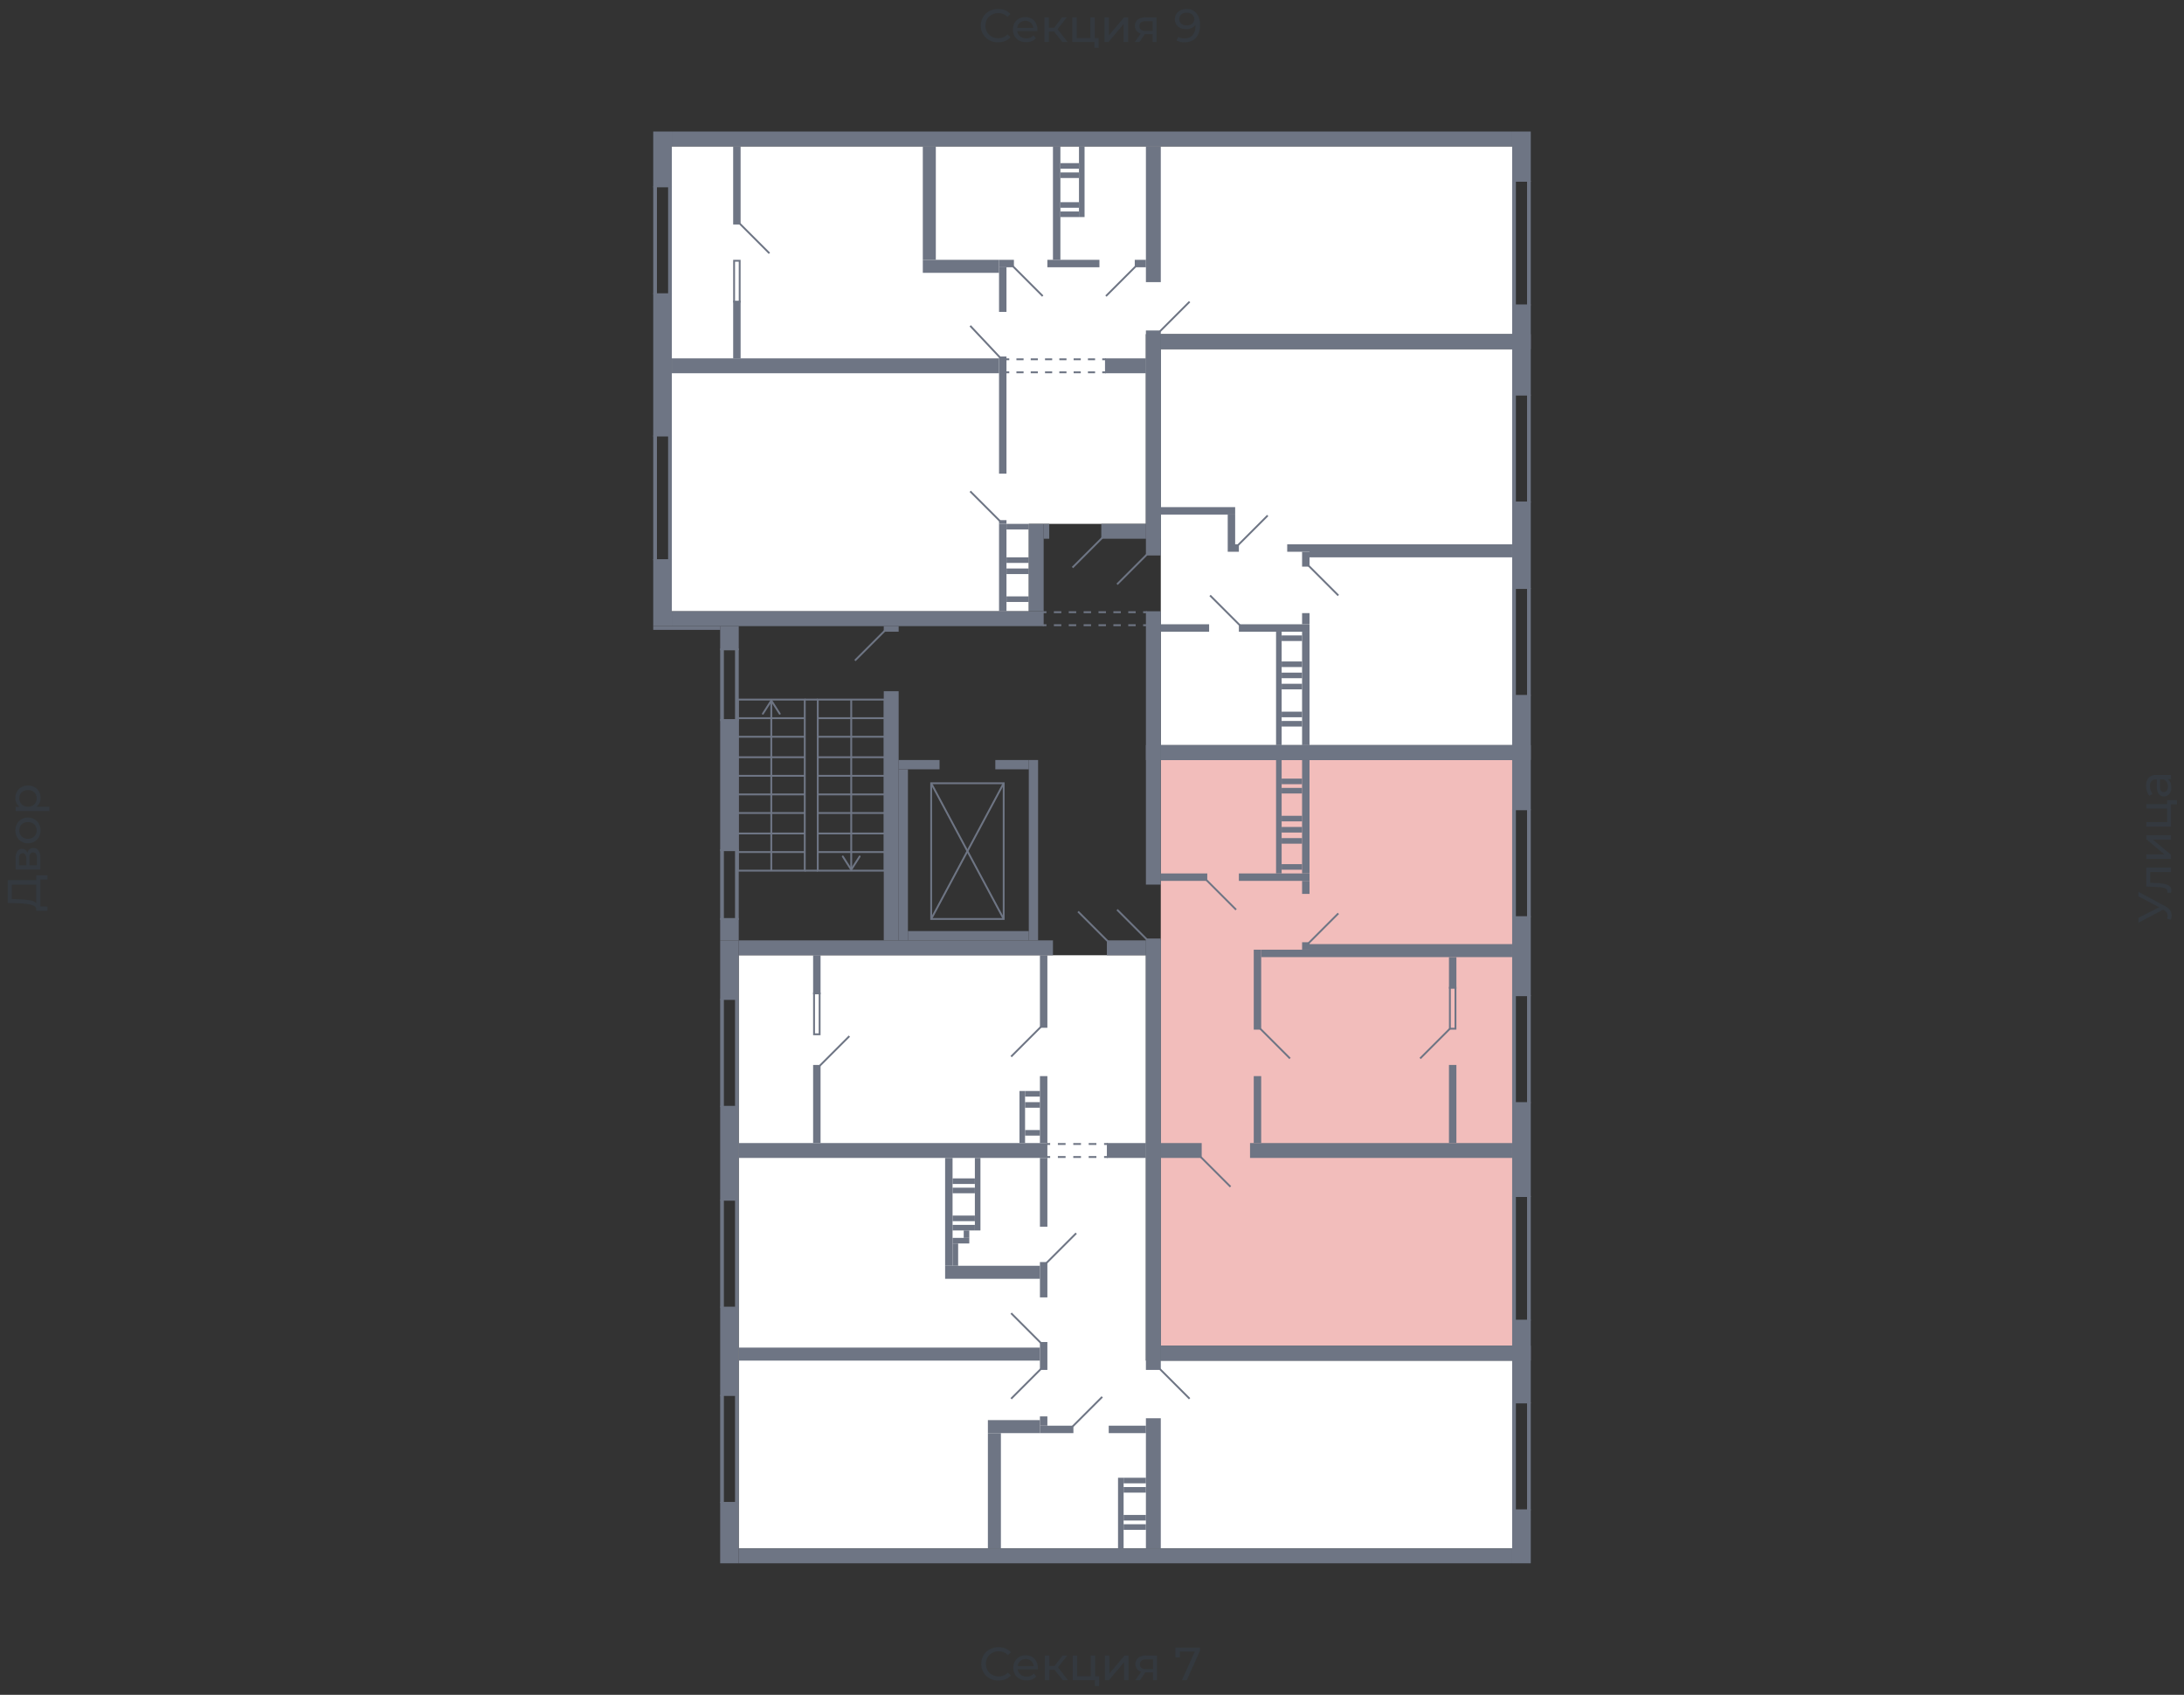<svg xmlns="http://www.w3.org/2000/svg" width="656" height="509" viewBox="0 0 656 509">
  <rect x="0" y="0" width="656" height="509" fill="#333333" stroke="none"/>
  <title>42-2_8s_2-5fl</title>
  <g id="Слой_2" data-name="Слой 2">
    <g id="_42-2_8s_2-5fl" data-name="42-2_8s_2-5fl">
      <rect width="656" height="509" fill="none"/>
      <g id="hover">
        <polygon id="_42-2_8s_2-5fl_1" data-name="42-2_8s_2-5fl_1" points="344.195 157.331 344.195 100.37 454.208 100.37 454.208 43.968 201.792 43.968 201.792 183.578 309.013 183.578 309.013 157.331 344.195 157.331" fill="white"/>
        <polygon id="_42-2_8s_2-5fl_2" data-name="42-2_8s_2-5fl_2" points="348.662 223.786 454.208 223.786 454.208 104.838 348.662 104.838 348.662 166.825 348.662 223.786" fill="white"/>
        <polygon id="_42-2_8s_2-5fl_3" data-name="42-2_8s_2-5fl_3" points="348.662 228.253 348.662 281.864 348.662 404.162 454.208 404.162 454.208 228.253 348.662 228.253" fill="#F2BDBB"/>
        <polygon id="_42-2_8s_2-5fl_4" data-name="42-2_8s_2-5fl_4" points="221.896 286.89 221.896 465.032 454.208 465.032 454.208 408.63 344.195 408.63 344.195 286.89 221.896 286.89" fill="white"/>
      </g>
      <g id="o">
        <line x1="454.766" y1="421.195" x2="454.766" y2="453.584" fill="none" stroke="#6e7584" stroke-miterlimit="10" stroke-width="1.117"/>
        <line x1="459.234" y1="421.195" x2="459.234" y2="453.584" fill="none" stroke="#6e7584" stroke-miterlimit="10" stroke-width="1.117"/>
        <line x1="221.338" y1="418.961" x2="221.338" y2="451.351" fill="none" stroke="#6e7584" stroke-miterlimit="10" stroke-width="1.117"/>
        <line x1="216.87" y1="418.961" x2="216.87" y2="451.351" fill="none" stroke="#6e7584" stroke-miterlimit="10" stroke-width="1.117"/>
        <line x1="221.338" y1="360.325" x2="221.338" y2="392.714" fill="none" stroke="#6e7584" stroke-miterlimit="10" stroke-width="1.117"/>
        <line x1="216.87" y1="360.325" x2="216.87" y2="392.714" fill="none" stroke="#6e7584" stroke-miterlimit="10" stroke-width="1.117"/>
        <line x1="221.338" y1="300.013" x2="221.338" y2="332.403" fill="none" stroke="#6e7584" stroke-miterlimit="10" stroke-width="1.117"/>
        <line x1="216.87" y1="300.013" x2="216.87" y2="332.403" fill="none" stroke="#6e7584" stroke-miterlimit="10" stroke-width="1.117"/>
        <polyline points="246.188 298.058 246.188 310.623 244.513 310.623 244.513 298.058" fill="none" stroke="#6e7584" stroke-miterlimit="10" stroke-width="0.558"/>
        <line x1="454.766" y1="298.896" x2="454.766" y2="331.286" fill="none" stroke="#6e7584" stroke-miterlimit="10" stroke-width="1.117"/>
        <line x1="459.234" y1="298.896" x2="459.234" y2="331.286" fill="none" stroke="#6e7584" stroke-miterlimit="10" stroke-width="1.117"/>
        <line x1="454.766" y1="359.208" x2="454.766" y2="396.623" fill="none" stroke="#6e7584" stroke-miterlimit="10" stroke-width="1.117"/>
        <line x1="459.234" y1="359.208" x2="459.234" y2="396.623" fill="none" stroke="#6e7584" stroke-miterlimit="10" stroke-width="1.117"/>
        <line x1="454.766" y1="243.052" x2="454.766" y2="275.442" fill="none" stroke="#6e7584" stroke-miterlimit="10" stroke-width="1.117"/>
        <line x1="459.234" y1="243.052" x2="459.234" y2="275.442" fill="none" stroke="#6e7584" stroke-miterlimit="10" stroke-width="1.117"/>
        <polyline points="437.175 296.383 437.175 308.948 435.5 308.948 435.5 296.383" fill="none" stroke="#6e7584" stroke-miterlimit="10" stroke-width="0.558"/>
        <line x1="454.766" y1="150.909" x2="454.766" y2="118.519" fill="none" stroke="#6e7584" stroke-miterlimit="10" stroke-width="1.117"/>
        <line x1="459.234" y1="150.909" x2="459.234" y2="118.519" fill="none" stroke="#6e7584" stroke-miterlimit="10" stroke-width="1.117"/>
        <line x1="454.766" y1="208.987" x2="454.766" y2="176.597" fill="none" stroke="#6e7584" stroke-miterlimit="10" stroke-width="1.117"/>
        <line x1="459.234" y1="208.987" x2="459.234" y2="176.597" fill="none" stroke="#6e7584" stroke-miterlimit="10" stroke-width="1.117"/>
        <line x1="454.766" y1="91.714" x2="454.766" y2="54.299" fill="none" stroke="#6e7584" stroke-miterlimit="10" stroke-width="1.117"/>
        <line x1="459.234" y1="91.714" x2="459.234" y2="54.299" fill="none" stroke="#6e7584" stroke-miterlimit="10" stroke-width="1.117"/>
        <line x1="201.234" y1="88.364" x2="201.234" y2="55.974" fill="none" stroke="#6e7584" stroke-miterlimit="10" stroke-width="1.117"/>
        <line x1="196.766" y1="88.364" x2="196.766" y2="55.974" fill="none" stroke="#6e7584" stroke-miterlimit="10" stroke-width="1.117"/>
        <line x1="201.234" y1="168.221" x2="201.234" y2="130.805" fill="none" stroke="#6e7584" stroke-miterlimit="10" stroke-width="1.117"/>
        <line x1="196.766" y1="168.221" x2="196.766" y2="130.805" fill="none" stroke="#6e7584" stroke-miterlimit="10" stroke-width="1.117"/>
        <polyline points="222.175 90.877 222.175 78.312 220.5 78.312 220.5 90.877" fill="none" stroke="#6e7584" stroke-miterlimit="10" stroke-width="0.558"/>
        <line x1="221.338" y1="194.747" x2="221.338" y2="216.526" fill="none" stroke="#6e7584" stroke-miterlimit="10" stroke-width="1.117"/>
        <line x1="216.87" y1="194.747" x2="216.87" y2="216.526" fill="none" stroke="#6e7584" stroke-miterlimit="10" stroke-width="1.117"/>
        <line x1="221.338" y1="276.279" x2="221.338" y2="255.058" fill="none" stroke="#6e7584" stroke-miterlimit="10" stroke-width="1.117"/>
        <line x1="216.87" y1="276.279" x2="216.87" y2="255.058" fill="none" stroke="#6e7584" stroke-miterlimit="10" stroke-width="1.117"/>
      </g>
      <g id="d">
        <line x1="314.318" y1="379.312" x2="323.253" y2="370.377" fill="none" stroke="#6e7584" stroke-miterlimit="10" stroke-width="0.558"/>
        <line x1="323.812" y1="273.766" x2="332.747" y2="282.701" fill="none" stroke="#6e7584" stroke-miterlimit="10" stroke-width="0.558"/>
        <line x1="255.123" y1="311.182" x2="246.188" y2="320.117" fill="none" stroke="#6e7584" stroke-miterlimit="10" stroke-width="0.558"/>
        <line x1="348.383" y1="411.143" x2="357.318" y2="420.078" fill="none" stroke="#6e7584" stroke-miterlimit="10" stroke-width="0.558"/>
        <line x1="312.643" y1="403.325" x2="303.708" y2="394.39" fill="none" stroke="#6e7584" stroke-miterlimit="10" stroke-width="0.558"/>
        <line x1="312.643" y1="411.143" x2="303.708" y2="420.078" fill="none" stroke="#6e7584" stroke-miterlimit="10" stroke-width="0.558"/>
        <line x1="331.071" y1="419.519" x2="322.136" y2="428.455" fill="none" stroke="#6e7584" stroke-miterlimit="10" stroke-width="0.558"/>
        <line x1="303.708" y1="317.325" x2="312.643" y2="308.39" fill="none" stroke="#6e7584" stroke-miterlimit="10" stroke-width="0.558"/>
        <g>
          <line x1="314.318" y1="343.571" x2="315.435" y2="343.571" fill="none" stroke="#6e7584" stroke-miterlimit="10" stroke-width="0.558"/>
          <line x1="317.749" y1="343.571" x2="330.473" y2="343.571" fill="none" stroke="#6e7584" stroke-miterlimit="10" stroke-width="0.558" stroke-dasharray="2.314 2.314"/>
          <line x1="331.63" y1="343.571" x2="332.747" y2="343.571" fill="none" stroke="#6e7584" stroke-miterlimit="10" stroke-width="0.558"/>
        </g>
        <g>
          <line x1="314.318" y1="347.48" x2="315.435" y2="347.48" fill="none" stroke="#6e7584" stroke-miterlimit="10" stroke-width="0.558"/>
          <line x1="317.749" y1="347.48" x2="330.473" y2="347.48" fill="none" stroke="#6e7584" stroke-miterlimit="10" stroke-width="0.558" stroke-dasharray="2.314 2.314"/>
          <line x1="331.63" y1="347.48" x2="332.747" y2="347.48" fill="none" stroke="#6e7584" stroke-miterlimit="10" stroke-width="0.558"/>
        </g>
        <line x1="371.279" y1="273.208" x2="362.344" y2="264.273" fill="none" stroke="#6e7584" stroke-miterlimit="10" stroke-width="0.558"/>
        <line x1="387.474" y1="317.883" x2="378.539" y2="308.948" fill="none" stroke="#6e7584" stroke-miterlimit="10" stroke-width="0.558"/>
        <line x1="369.604" y1="356.416" x2="360.669" y2="347.481" fill="none" stroke="#6e7584" stroke-miterlimit="10" stroke-width="0.558"/>
        <line x1="335.539" y1="273.208" x2="344.474" y2="282.143" fill="none" stroke="#6e7584" stroke-miterlimit="10" stroke-width="0.558"/>
        <line x1="393.058" y1="283.26" x2="401.994" y2="274.325" fill="none" stroke="#6e7584" stroke-miterlimit="10" stroke-width="0.558"/>
        <line x1="426.565" y1="317.883" x2="435.5" y2="308.948" fill="none" stroke="#6e7584" stroke-miterlimit="10" stroke-width="0.558"/>
        <line x1="363.461" y1="178.831" x2="372.396" y2="187.766" fill="none" stroke="#6e7584" stroke-miterlimit="10" stroke-width="0.558"/>
        <line x1="380.773" y1="154.818" x2="371.838" y2="163.753" fill="none" stroke="#6e7584" stroke-miterlimit="10" stroke-width="0.558"/>
        <line x1="335.539" y1="175.481" x2="344.474" y2="166.545" fill="none" stroke="#6e7584" stroke-miterlimit="10" stroke-width="0.558"/>
        <line x1="393.058" y1="169.896" x2="401.994" y2="178.831" fill="none" stroke="#6e7584" stroke-miterlimit="10" stroke-width="0.558"/>
        <line x1="291.422" y1="147.558" x2="300.357" y2="156.494" fill="none" stroke="#6e7584" stroke-miterlimit="10" stroke-width="0.558"/>
        <line x1="322.136" y1="170.455" x2="331.071" y2="161.519" fill="none" stroke="#6e7584" stroke-miterlimit="10" stroke-width="0.558"/>
        <line x1="231.11" y1="76.078" x2="222.175" y2="67.143" fill="none" stroke="#6e7584" stroke-miterlimit="10" stroke-width="0.558"/>
        <line x1="348.383" y1="99.532" x2="357.318" y2="90.597" fill="none" stroke="#6e7584" stroke-miterlimit="10" stroke-width="0.558"/>
        <line x1="300.357" y1="107.351" x2="291.422" y2="97.857" fill="none" stroke="#6e7584" stroke-miterlimit="10" stroke-width="0.558"/>
        <line x1="313.201" y1="88.922" x2="304.266" y2="79.987" fill="none" stroke="#6e7584" stroke-miterlimit="10" stroke-width="0.558"/>
        <line x1="332.188" y1="88.922" x2="341.123" y2="79.987" fill="none" stroke="#6e7584" stroke-miterlimit="10" stroke-width="0.558"/>
        <g>
          <line x1="302.032" y1="107.909" x2="303.149" y2="107.909" fill="none" stroke="#6e7584" stroke-miterlimit="10" stroke-width="0.558"/>
          <line x1="305.297" y1="107.909" x2="329.998" y2="107.909" fill="none" stroke="#6e7584" stroke-miterlimit="10" stroke-width="0.558" stroke-dasharray="2.148 2.148"/>
          <line x1="331.072" y1="107.909" x2="332.188" y2="107.909" fill="none" stroke="#6e7584" stroke-miterlimit="10" stroke-width="0.558"/>
        </g>
        <g>
          <line x1="302.032" y1="111.818" x2="303.149" y2="111.818" fill="none" stroke="#6e7584" stroke-miterlimit="10" stroke-width="0.558"/>
          <line x1="305.297" y1="111.818" x2="329.998" y2="111.818" fill="none" stroke="#6e7584" stroke-miterlimit="10" stroke-width="0.558" stroke-dasharray="2.148 2.148"/>
          <line x1="331.072" y1="111.818" x2="332.188" y2="111.818" fill="none" stroke="#6e7584" stroke-miterlimit="10" stroke-width="0.558"/>
        </g>
        <line x1="265.734" y1="189.442" x2="256.799" y2="198.377" fill="none" stroke="#6e7584" stroke-miterlimit="10" stroke-width="0.558"/>
        <g>
          <rect x="245.63" y="210.104" width="20.104" height="51.377" fill="none" stroke="#6e7584" stroke-miterlimit="10" stroke-width="0.558"/>
          <line x1="265.734" y1="255.896" x2="245.63" y2="255.896" fill="none" stroke="#6e7584" stroke-miterlimit="10" stroke-width="0.558"/>
          <line x1="265.734" y1="250.312" x2="245.63" y2="250.312" fill="none" stroke="#6e7584" stroke-miterlimit="10" stroke-width="0.558"/>
          <line x1="265.734" y1="244.169" x2="245.63" y2="244.169" fill="none" stroke="#6e7584" stroke-miterlimit="10" stroke-width="0.558"/>
          <line x1="265.734" y1="238.584" x2="245.63" y2="238.584" fill="none" stroke="#6e7584" stroke-miterlimit="10" stroke-width="0.558"/>
          <line x1="265.734" y1="233" x2="245.63" y2="233" fill="none" stroke="#6e7584" stroke-miterlimit="10" stroke-width="0.558"/>
          <line x1="265.734" y1="227.416" x2="245.63" y2="227.416" fill="none" stroke="#6e7584" stroke-miterlimit="10" stroke-width="0.558"/>
          <line x1="265.734" y1="221.273" x2="245.63" y2="221.273" fill="none" stroke="#6e7584" stroke-miterlimit="10" stroke-width="0.558"/>
          <line x1="265.734" y1="215.688" x2="245.63" y2="215.688" fill="none" stroke="#6e7584" stroke-miterlimit="10" stroke-width="0.558"/>
          <g>
            <line x1="255.682" y1="210.104" x2="255.682" y2="260.809" fill="none" stroke="#6e7584" stroke-miterlimit="10" stroke-width="0.558"/>
            <path d="M253,256.992a.28.28,0,0,1,.386.086l2.295,3.6,2.295-3.6a.279.279,0,1,1,.471.3l-2.531,3.973a.279.279,0,0,1-.471,0l-2.53-3.973a.275.275,0,0,1-.044-.15A.282.282,0,0,1,253,256.992Z" fill="#6e7584"/>
          </g>
        </g>
        <g>
          <rect x="221.617" y="210.104" width="20.104" height="51.377" fill="none" stroke="#6e7584" stroke-miterlimit="10" stroke-width="0.558"/>
          <line x1="241.721" y1="255.896" x2="221.617" y2="255.896" fill="none" stroke="#6e7584" stroke-miterlimit="10" stroke-width="0.558"/>
          <line x1="241.721" y1="250.312" x2="221.617" y2="250.312" fill="none" stroke="#6e7584" stroke-miterlimit="10" stroke-width="0.558"/>
          <line x1="241.721" y1="244.169" x2="221.617" y2="244.169" fill="none" stroke="#6e7584" stroke-miterlimit="10" stroke-width="0.558"/>
          <line x1="241.721" y1="238.584" x2="221.617" y2="238.584" fill="none" stroke="#6e7584" stroke-miterlimit="10" stroke-width="0.558"/>
          <line x1="241.721" y1="233" x2="221.617" y2="233" fill="none" stroke="#6e7584" stroke-miterlimit="10" stroke-width="0.558"/>
          <line x1="241.721" y1="227.416" x2="221.617" y2="227.416" fill="none" stroke="#6e7584" stroke-miterlimit="10" stroke-width="0.558"/>
          <line x1="241.721" y1="221.273" x2="221.617" y2="221.273" fill="none" stroke="#6e7584" stroke-miterlimit="10" stroke-width="0.558"/>
          <line x1="241.721" y1="215.688" x2="221.617" y2="215.688" fill="none" stroke="#6e7584" stroke-miterlimit="10" stroke-width="0.558"/>
          <g>
            <line x1="231.669" y1="210.775" x2="231.669" y2="261.48" fill="none" stroke="#6e7584" stroke-miterlimit="10" stroke-width="0.558"/>
            <path d="M228.989,214.592a.279.279,0,0,0,.385-.086l2.3-3.6,2.295,3.6a.279.279,0,1,0,.471-.3l-2.53-3.973a.28.28,0,0,0-.472,0l-2.53,3.973a.279.279,0,0,0,.086.386Z" fill="#6e7584"/>
          </g>
        </g>
        <line x1="245.63" y1="210.104" x2="241.721" y2="210.104" fill="none" stroke="#6e7584" stroke-miterlimit="10" stroke-width="0.558"/>
        <line x1="245.63" y1="261.481" x2="241.721" y2="261.481" fill="none" stroke="#6e7584" stroke-miterlimit="10" stroke-width="0.558"/>
        <rect x="279.695" y="235.234" width="21.779" height="40.766" transform="translate(581.169 511.234) rotate(180)" fill="none" stroke="#6e7584" stroke-miterlimit="10" stroke-width="0.558"/>
        <line x1="301.474" y1="235.234" x2="279.695" y2="276" fill="none" stroke="#6e7584" stroke-miterlimit="10" stroke-width="0.558"/>
        <line x1="301.474" y1="276" x2="279.695" y2="235.234" fill="none" stroke="#6e7584" stroke-miterlimit="10" stroke-width="0.558"/>
        <g>
          <line x1="344.474" y1="187.766" x2="343.357" y2="187.766" fill="none" stroke="#6e7584" stroke-miterlimit="10" stroke-width="0.558"/>
          <line x1="341.123" y1="187.766" x2="315.435" y2="187.766" fill="none" stroke="#6e7584" stroke-miterlimit="10" stroke-width="0.558" stroke-dasharray="2.234 2.234"/>
          <line x1="314.318" y1="187.766" x2="313.201" y2="187.766" fill="none" stroke="#6e7584" stroke-miterlimit="10" stroke-width="0.558"/>
        </g>
        <g>
          <line x1="344.474" y1="183.857" x2="343.357" y2="183.857" fill="none" stroke="#6e7584" stroke-miterlimit="10" stroke-width="0.558"/>
          <line x1="341.123" y1="183.857" x2="315.435" y2="183.857" fill="none" stroke="#6e7584" stroke-miterlimit="10" stroke-width="0.558" stroke-dasharray="2.234 2.234"/>
          <line x1="314.318" y1="183.857" x2="313.201" y2="183.857" fill="none" stroke="#6e7584" stroke-miterlimit="10" stroke-width="0.558"/>
        </g>
      </g>
      <g id="s">
        <rect x="448.903" y="458.61" width="16.195" height="5.584" transform="translate(-4.403 918.403) rotate(-90)" fill="#6e7584"/>
        <rect x="448.344" y="410.026" width="17.312" height="5.584" transform="translate(869.818 -44.182) rotate(90)" fill="#6e7584"/>
        <rect x="348.662" y="404.162" width="105.545" height="4.468" fill="#6e7584"/>
        <rect x="216.312" y="332.123" width="5.584" height="28.481" fill="#6e7584"/>
        <rect x="216.312" y="282.422" width="5.584" height="17.87" fill="#6e7584"/>
        <rect x="209.89" y="457.494" width="18.429" height="5.584" transform="translate(-241.182 679.39) rotate(-90)" fill="#6e7584"/>
        <rect x="205.701" y="403.045" width="26.805" height="5.584" transform="translate(624.942 186.734) rotate(90)" fill="#6e7584"/>
        <rect x="221.896" y="282.422" width="94.377" height="4.468" transform="translate(538.169 569.312) rotate(180)" fill="#6e7584"/>
        <rect x="221.896" y="465.032" width="232.312" height="4.468" fill="#6e7584"/>
        <rect x="333.026" y="428.175" width="11.169" height="2.234" transform="translate(677.221 858.584) rotate(180)" fill="#6e7584"/>
        <rect x="296.727" y="426.5" width="15.636" height="3.909" transform="translate(609.091 856.909) rotate(180)" fill="#6e7584"/>
        <rect x="312.364" y="428.175" width="10.052" height="2.234" transform="translate(634.779 858.584) rotate(180)" fill="#6e7584"/>
        <rect x="335.818" y="443.812" width="1.675" height="21.221" fill="#6e7584"/>
        <rect x="337.494" y="446.604" width="6.701" height="1.675" fill="#6e7584"/>
        <rect x="337.494" y="443.812" width="6.701" height="1.675" fill="#6e7584"/>
        <rect x="337.494" y="454.981" width="6.701" height="1.675" fill="#6e7584"/>
        <rect x="337.494" y="457.773" width="6.701" height="1.675" fill="#6e7584"/>
        <rect x="244.234" y="319.838" width="2.234" height="23.455" transform="translate(490.701 663.13) rotate(180)" fill="#6e7584"/>
        <rect x="344.195" y="425.942" width="4.468" height="39.091" transform="translate(692.857 890.974) rotate(180)" fill="#6e7584"/>
        <rect x="221.896" y="343.292" width="92.701" height="4.468" fill="#6e7584"/>
        <rect x="244.234" y="286.89" width="2.234" height="11.727" fill="#6e7584"/>
        <rect x="312.364" y="347.76" width="2.234" height="20.662" fill="#6e7584"/>
        <rect x="312.364" y="379.032" width="2.234" height="10.61" fill="#6e7584"/>
        <rect x="312.364" y="403.045" width="2.234" height="8.377" fill="#6e7584"/>
        <rect x="281.37" y="445.766" width="34.623" height="3.909" transform="translate(746.403 149.039) rotate(90)" fill="#6e7584"/>
        <rect x="281.929" y="344.688" width="129" height="4.468" transform="translate(693.351 0.494) rotate(90)" fill="#6e7584"/>
        <rect x="265.175" y="361.442" width="3.909" height="90.468" transform="translate(673.805 139.545) rotate(90)" fill="#6e7584"/>
        <rect x="336.097" y="278.792" width="4.468" height="11.727" transform="translate(53.675 622.987) rotate(-90)" fill="#6e7584"/>
        <rect x="312.084" y="425.662" width="2.792" height="2.234" transform="translate(-113.299 740.26) rotate(-90)" fill="#6e7584"/>
        <rect x="296.169" y="367.864" width="3.909" height="28.481" transform="translate(-83.981 680.227) rotate(-90)" fill="#6e7584"/>
        <rect x="268.805" y="362.838" width="32.39" height="2.234" transform="translate(-78.955 648.955) rotate(-90)" fill="#6e7584"/>
        <rect x="282.766" y="357.812" width="21.779" height="1.675" transform="translate(-64.994 652.305) rotate(-90)" fill="#6e7584"/>
        <rect x="288.63" y="365.351" width="1.675" height="6.701" transform="translate(-79.234 658.169) rotate(-90)" fill="#6e7584"/>
        <rect x="288.63" y="362.558" width="1.675" height="6.701" transform="translate(-76.442 655.377) rotate(-90)" fill="#6e7584"/>
        <rect x="288.63" y="354.182" width="1.675" height="6.701" transform="translate(-68.065 647) rotate(-90)" fill="#6e7584"/>
        <rect x="288.63" y="351.39" width="1.675" height="6.701" transform="translate(-65.273 644.208) rotate(-90)" fill="#6e7584"/>
        <rect x="302.591" y="296.662" width="21.779" height="2.234" transform="translate(15.701 611.26) rotate(-90)" fill="#6e7584"/>
        <rect x="303.429" y="332.123" width="20.104" height="2.234" transform="translate(-19.76 646.721) rotate(-90)" fill="#6e7584"/>
        <rect x="299.24" y="334.636" width="15.636" height="1.675" transform="translate(-28.416 642.532) rotate(-90)" fill="#6e7584"/>
        <rect x="309.292" y="326.26" width="1.675" height="4.468" transform="translate(-18.364 638.623) rotate(-90)" fill="#6e7584"/>
        <rect x="309.292" y="329.61" width="1.675" height="4.468" transform="translate(-21.714 641.974) rotate(-90)" fill="#6e7584"/>
        <rect x="309.292" y="337.987" width="1.675" height="4.468" transform="translate(-30.091 650.351) rotate(-90)" fill="#6e7584"/>
        <rect x="332.468" y="343.292" width="11.727" height="4.468" fill="#6e7584"/>
        <rect x="286.117" y="371.773" width="5.026" height="1.675" fill="#6e7584"/>
        <rect x="289.468" y="369.539" width="1.675" height="2.234" fill="#6e7584"/>
        <rect x="286.117" y="373.448" width="1.675" height="6.701" fill="#6e7584"/>
        <rect x="442.76" y="342.455" width="28.481" height="5.584" transform="translate(111.753 802.247) rotate(-90)" fill="#6e7584"/>
        <rect x="450.857" y="399.695" width="12.286" height="5.584" transform="translate(54.513 859.487) rotate(-90)" fill="#6e7584"/>
        <rect x="444.994" y="284.377" width="24.013" height="5.584" transform="translate(744.169 -169.831) rotate(90)" fill="#6e7584"/>
        <rect x="447.227" y="230.766" width="19.545" height="5.584" transform="translate(690.558 -223.442) rotate(90)" fill="#6e7584"/>
        <rect x="348.662" y="223.786" width="105.545" height="4.468" fill="#6e7584"/>
        <rect x="375.468" y="343.292" width="78.74" height="4.468" fill="#6e7584"/>
        <rect x="348.662" y="404.162" width="105.545" height="4.468" fill="#6e7584"/>
        <rect x="344.195" y="223.786" width="4.468" height="41.883" fill="#6e7584"/>
        <rect x="376.584" y="285.214" width="2.234" height="24.013" fill="#6e7584"/>
        <rect x="391.104" y="264.552" width="2.234" height="3.909" fill="#6e7584"/>
        <rect x="391.104" y="282.981" width="2.234" height="2.234" fill="#6e7584"/>
        <rect x="348.662" y="262.318" width="13.961" height="2.234" fill="#6e7584"/>
        <rect x="372.117" y="262.318" width="21.221" height="2.234" fill="#6e7584"/>
        <rect x="378.818" y="285.214" width="14.519" height="2.234" fill="#6e7584"/>
        <rect x="393.338" y="283.539" width="60.87" height="3.909" fill="#6e7584"/>
        <rect x="344.195" y="281.864" width="4.468" height="126.766" fill="#6e7584"/>
        <rect x="391.104" y="228.253" width="2.234" height="34.065" transform="translate(784.442 490.571) rotate(180)" fill="#6e7584"/>
        <rect x="383.286" y="228.253" width="1.675" height="34.065" transform="translate(768.247 490.571) rotate(180)" fill="#6e7584"/>
        <rect x="384.961" y="251.708" width="6.143" height="1.675" transform="translate(776.065 505.091) rotate(180)" fill="#6e7584"/>
        <rect x="384.961" y="259.526" width="6.143" height="1.675" transform="translate(776.065 520.727) rotate(180)" fill="#6e7584"/>
        <rect x="384.961" y="248.357" width="6.143" height="1.675" transform="translate(776.065 498.39) rotate(180)" fill="#6e7584"/>
        <rect x="384.961" y="245.006" width="6.143" height="1.675" transform="translate(776.065 491.688) rotate(180)" fill="#6e7584"/>
        <rect x="384.961" y="236.63" width="6.143" height="1.675" transform="translate(776.065 474.935) rotate(180)" fill="#6e7584"/>
        <rect x="384.961" y="233.838" width="6.143" height="1.675" transform="translate(776.065 469.351) rotate(180)" fill="#6e7584"/>
        <rect x="376.584" y="323.188" width="2.234" height="20.104" transform="translate(755.403 666.481) rotate(180)" fill="#6e7584"/>
        <rect x="435.221" y="319.838" width="2.234" height="23.455" transform="translate(872.675 663.13) rotate(180)" fill="#6e7584"/>
        <rect x="435.221" y="287.448" width="2.234" height="9.494" fill="#6e7584"/>
        <rect x="352.571" y="339.383" width="4.468" height="12.286" transform="translate(9.279 700.331) rotate(-90)" fill="#6e7584"/>
        <rect x="447.786" y="106.792" width="18.429" height="5.584" transform="translate(566.584 -347.416) rotate(90)" fill="#6e7584"/>
        <rect x="443.877" y="160.961" width="26.247" height="5.584" transform="translate(293.247 620.753) rotate(-90)" fill="#6e7584"/>
        <rect x="447.227" y="215.688" width="19.545" height="5.584" transform="translate(238.519 675.481) rotate(-90)" fill="#6e7584"/>
        <rect x="348.662" y="223.786" width="105.545" height="4.468" fill="#6e7584"/>
        <rect x="348.662" y="100.37" width="105.545" height="4.468" fill="#6e7584"/>
        <rect x="344.195" y="183.578" width="4.468" height="44.675" fill="#6e7584"/>
        <rect x="391.104" y="165.708" width="2.234" height="4.468" fill="#6e7584"/>
        <rect x="391.104" y="184.136" width="2.234" height="3.351" fill="#6e7584"/>
        <rect x="348.662" y="187.487" width="14.519" height="2.234" fill="#6e7584"/>
        <rect x="368.766" y="163.474" width="3.351" height="2.234" fill="#6e7584"/>
        <rect x="348.662" y="152.305" width="22.338" height="2.234" fill="#6e7584"/>
        <rect x="372.117" y="187.487" width="21.221" height="2.234" fill="#6e7584"/>
        <rect x="386.636" y="163.474" width="6.701" height="2.234" fill="#6e7584"/>
        <rect x="393.338" y="163.474" width="60.87" height="3.909" fill="#6e7584"/>
        <rect x="344.195" y="100.37" width="4.468" height="66.455" fill="#6e7584"/>
        <rect x="391.104" y="189.721" width="2.234" height="34.065" transform="translate(784.442 413.506) rotate(180)" fill="#6e7584"/>
        <rect x="383.286" y="189.721" width="1.675" height="34.065" transform="translate(768.247 413.506) rotate(180)" fill="#6e7584"/>
        <rect x="384.961" y="190.838" width="6.143" height="1.675" transform="translate(776.065 383.351) rotate(180)" fill="#6e7584"/>
        <rect x="384.961" y="198.656" width="6.143" height="1.675" transform="translate(776.065 398.987) rotate(180)" fill="#6e7584"/>
        <rect x="384.961" y="202.006" width="6.143" height="1.675" transform="translate(776.065 405.688) rotate(180)" fill="#6e7584"/>
        <rect x="384.961" y="205.357" width="6.143" height="1.675" transform="translate(776.065 412.39) rotate(180)" fill="#6e7584"/>
        <rect x="384.961" y="213.734" width="6.143" height="1.675" transform="translate(776.065 429.143) rotate(180)" fill="#6e7584"/>
        <rect x="384.961" y="216.526" width="6.143" height="1.675" transform="translate(776.065 434.727) rotate(180)" fill="#6e7584"/>
        <rect x="368.766" y="154.539" width="2.234" height="8.935" fill="#6e7584"/>
        <rect x="449.461" y="44.247" width="15.078" height="5.584" transform="translate(504.039 -409.961) rotate(90)" fill="#6e7584"/>
        <rect x="450.299" y="95.344" width="13.403" height="5.584" transform="translate(358.864 555.136) rotate(-90)" fill="#6e7584"/>
        <rect x="348.662" y="100.37" width="105.545" height="4.468" fill="#6e7584"/>
        <rect x="196.208" y="167.942" width="5.584" height="20.104" fill="#6e7584"/>
        <rect x="190.623" y="45.084" width="16.753" height="5.584" transform="translate(246.877 -151.123) rotate(90)" fill="#6e7584"/>
        <rect x="177.5" y="106.792" width="43" height="5.584" transform="translate(89.416 308.584) rotate(-90)" fill="#6e7584"/>
        <rect x="201.792" y="183.578" width="111.688" height="4.468" transform="translate(515.273 371.623) rotate(180)" fill="#6e7584"/>
        <rect x="201.792" y="39.5" width="252.416" height="4.468" fill="#6e7584"/>
        <rect x="340.844" y="78.032" width="3.351" height="2.234" transform="translate(685.039 158.299) rotate(180)" fill="#6e7584"/>
        <rect x="277.182" y="78.032" width="22.896" height="3.909" transform="translate(577.26 159.974) rotate(180)" fill="#6e7584"/>
        <rect x="300.078" y="78.032" width="4.468" height="2.234" transform="translate(604.623 158.299) rotate(180)" fill="#6e7584"/>
        <rect x="324.091" y="43.968" width="1.675" height="21.221" transform="translate(649.857 109.156) rotate(-180)" fill="#6e7584"/>
        <rect x="318.506" y="60.721" width="5.584" height="1.675" transform="translate(642.597 123.117) rotate(-180)" fill="#6e7584"/>
        <rect x="318.506" y="63.513" width="5.584" height="1.675" transform="translate(642.597 128.701) rotate(-180)" fill="#6e7584"/>
        <rect x="318.506" y="51.786" width="5.584" height="1.675" transform="translate(642.597 105.247) rotate(-180)" fill="#6e7584"/>
        <rect x="318.506" y="48.994" width="5.584" height="1.675" transform="translate(642.597 99.662) rotate(-180)" fill="#6e7584"/>
        <rect x="220.221" y="43.968" width="2.234" height="23.455" transform="translate(442.675 111.39) rotate(180)" fill="#6e7584"/>
        <rect x="344.195" y="43.968" width="4.468" height="40.766" transform="translate(692.857 128.701) rotate(180)" fill="#6e7584"/>
        <rect x="201.792" y="107.63" width="98.286" height="4.468" fill="#6e7584"/>
        <rect x="220.221" y="90.318" width="2.234" height="17.312" fill="#6e7584"/>
        <rect x="300.078" y="107.071" width="2.234" height="35.182" fill="#6e7584"/>
        <rect x="262.104" y="59.045" width="34.065" height="3.909" transform="translate(218.136 340.136) rotate(-90)" fill="#6e7584"/>
        <rect x="314.597" y="78.032" width="15.636" height="2.234" fill="#6e7584"/>
        <rect x="300.357" y="59.883" width="34.065" height="2.234" transform="translate(256.39 378.39) rotate(-90)" fill="#6e7584"/>
        <rect x="315.156" y="128.292" width="62.545" height="4.468" transform="translate(215.903 476.955) rotate(-90)" fill="#6e7584"/>
        <rect x="335.26" y="152.864" width="4.468" height="13.403" transform="translate(497.058 -177.929) rotate(90)" fill="#6e7584"/>
        <rect x="294.494" y="85.851" width="13.403" height="2.234" transform="translate(388.162 -214.227) rotate(90)" fill="#6e7584"/>
        <rect x="288.071" y="169.338" width="26.247" height="2.234" transform="translate(471.649 -130.74) rotate(90)" fill="#6e7584"/>
        <rect x="304.825" y="154.818" width="1.675" height="6.701" transform="translate(463.831 -147.494) rotate(90)" fill="#6e7584"/>
        <rect x="304.825" y="164.87" width="1.675" height="6.701" transform="translate(473.883 -137.442) rotate(90)" fill="#6e7584"/>
        <rect x="304.825" y="168.221" width="1.675" height="6.701" transform="translate(477.234 -134.091) rotate(90)" fill="#6e7584"/>
        <rect x="304.825" y="176.597" width="1.675" height="6.701" transform="translate(485.61 -125.714) rotate(90)" fill="#6e7584"/>
        <rect x="298.123" y="168.221" width="26.247" height="4.468" transform="translate(481.701 -140.792) rotate(90)" fill="#6e7584"/>
        <rect x="300.078" y="156.214" width="2.234" height="1.117" fill="#6e7584"/>
        <rect x="312.084" y="158.727" width="4.468" height="1.675" transform="translate(154.753 473.883) rotate(-90)" fill="#6e7584"/>
        <rect x="331.909" y="107.63" width="12.286" height="4.468" fill="#6e7584"/>
        <rect x="216.312" y="188.045" width="5.584" height="7.26" transform="translate(438.208 383.351) rotate(180)" fill="#6e7584"/>
        <rect x="216.312" y="275.721" width="5.584" height="6.701" transform="translate(438.208 558.143) rotate(180)" fill="#6e7584"/>
        <rect x="216.312" y="215.968" width="5.584" height="39.649" transform="translate(438.208 471.584) rotate(180)" fill="#6e7584"/>
        <rect x="309.013" y="228.253" width="2.792" height="54.169" transform="translate(620.818 510.675) rotate(180)" fill="#6e7584"/>
        <rect x="269.922" y="231.045" width="2.792" height="51.377" transform="translate(542.636 513.468) rotate(180)" fill="#6e7584"/>
        <rect x="265.455" y="207.591" width="4.468" height="74.831" transform="translate(535.377 490.013) rotate(180)" fill="#6e7584"/>
        <rect x="272.714" y="279.63" width="36.299" height="2.792" transform="translate(581.727 562.052) rotate(180)" fill="#6e7584"/>
        <rect x="298.961" y="228.253" width="10.052" height="2.792" transform="translate(607.974 459.299) rotate(180)" fill="#6e7584"/>
        <rect x="269.922" y="228.253" width="12.286" height="2.792" transform="translate(552.13 459.299) rotate(180)" fill="#6e7584"/>
        <rect x="265.455" y="188.045" width="4.468" height="1.675" transform="translate(535.377 377.766) rotate(180)" fill="#6e7584"/>
        <rect x="196.208" y="188.045" width="20.104" height="1.117" fill="#6e7584"/>
      </g>
      <g id="t" opacity="0.4">
        <g>
          <path d="M297.26,504.07a4.792,4.792,0,0,1-1.855-1.792,5.247,5.247,0,0,1,0-5.138,4.773,4.773,0,0,1,1.863-1.792,5.443,5.443,0,0,1,2.659-.651,5.564,5.564,0,0,1,2.1.385,4.28,4.28,0,0,1,1.624,1.141l-.91.882a3.654,3.654,0,0,0-2.758-1.162,3.992,3.992,0,0,0-1.974.49,3.54,3.54,0,0,0-1.379,1.351,3.976,3.976,0,0,0,0,3.85,3.547,3.547,0,0,0,1.379,1.351,3.992,3.992,0,0,0,1.974.49,3.658,3.658,0,0,0,2.758-1.176l.91.882a4.338,4.338,0,0,1-1.631,1.148,5.52,5.52,0,0,1-2.107.392A5.425,5.425,0,0,1,297.26,504.07Z" fill="#34424f"/>
          <path d="M311.729,501.347h-6.02a2.331,2.331,0,0,0,.861,1.575,2.808,2.808,0,0,0,1.827.595,2.752,2.752,0,0,0,2.142-.9l.743.868a3.253,3.253,0,0,1-1.254.9,4.72,4.72,0,0,1-3.759-.176,3.442,3.442,0,0,1-1.407-1.35,3.877,3.877,0,0,1-.5-1.96,3.923,3.923,0,0,1,.483-1.946,3.456,3.456,0,0,1,1.33-1.351,3.784,3.784,0,0,1,1.91-.483,3.71,3.71,0,0,1,1.9.483,3.394,3.394,0,0,1,1.3,1.351,4.112,4.112,0,0,1,.469,1.988A3.774,3.774,0,0,1,311.729,501.347Zm-5.256-2.506a2.37,2.37,0,0,0-.764,1.54h4.761a2.388,2.388,0,0,0-.764-1.533,2.5,2.5,0,0,0-3.233-.007Z" fill="#34424f"/>
          <path d="M316.727,501.473h-1.54v3.136h-1.344v-7.42h1.344v3.136h1.568l2.408-3.136h1.442l-2.814,3.57,3.01,3.85h-1.582Z" fill="#34424f"/>
          <path d="M330.139,503.433v2.954h-1.274v-1.778h-6.65v-7.42h1.344v6.244h4.06v-6.244h1.344v6.244Z" fill="#34424f"/>
          <path d="M331.874,497.189h1.345v5.4l4.549-5.4h1.219v7.42h-1.344v-5.4l-4.536,5.4h-1.233Z" fill="#34424f"/>
          <path d="M347.54,497.189v7.42h-1.2v-2.352h-2.31l-1.624,2.352H340.96l1.807-2.534a2.463,2.463,0,0,1-1.289-.833,2.59,2.59,0,0,1,.42-3.388,3.854,3.854,0,0,1,2.394-.665Zm-4.668,3.745a2.3,2.3,0,0,0,1.407.357h2.057v-2.926h-2q-1.932,0-1.932,1.469A1.293,1.293,0,0,0,342.872,500.934Z" fill="#34424f"/>
          <path d="M360.434,494.809v.952l-3.961,8.848h-1.484l3.878-8.582h-4.48v1.75h-1.345v-2.968Z" fill="#34424f"/>
        </g>
        <g>
          <path d="M297.127,12.07a4.8,4.8,0,0,1-1.855-1.792,4.977,4.977,0,0,1-.671-2.57,4.975,4.975,0,0,1,.671-2.568,4.78,4.78,0,0,1,1.863-1.792,5.445,5.445,0,0,1,2.659-.651,5.564,5.564,0,0,1,2.1.385,4.28,4.28,0,0,1,1.624,1.141l-.91.882a3.651,3.651,0,0,0-2.757-1.162,3.993,3.993,0,0,0-1.975.49A3.546,3.546,0,0,0,296.5,5.784a3.784,3.784,0,0,0-.5,1.924,3.786,3.786,0,0,0,.5,1.926,3.553,3.553,0,0,0,1.379,1.351,3.993,3.993,0,0,0,1.975.49,3.657,3.657,0,0,0,2.757-1.176l.91.882a4.342,4.342,0,0,1-1.63,1.148,5.527,5.527,0,0,1-2.107.392A5.426,5.426,0,0,1,297.127,12.07Z" fill="#34424f"/>
          <path d="M311.6,9.347h-6.02a2.334,2.334,0,0,0,.86,1.575,2.813,2.813,0,0,0,1.828.595,2.755,2.755,0,0,0,2.142-.9l.742.868a3.253,3.253,0,0,1-1.254.9,4.717,4.717,0,0,1-3.758-.176,3.439,3.439,0,0,1-1.408-1.35,3.877,3.877,0,0,1-.5-1.96,3.923,3.923,0,0,1,.483-1.946,3.462,3.462,0,0,1,1.33-1.351,3.784,3.784,0,0,1,1.91-.483,3.71,3.71,0,0,1,1.9.483,3.4,3.4,0,0,1,1.3,1.351,4.123,4.123,0,0,1,.468,1.988A4,4,0,0,1,311.6,9.347ZM306.34,6.841a2.369,2.369,0,0,0-.763,1.54h4.76a2.387,2.387,0,0,0-.763-1.533,2.5,2.5,0,0,0-3.234-.007Z" fill="#34424f"/>
          <path d="M316.594,9.473h-1.54v3.136H313.71V5.189h1.344V8.325h1.568l2.408-3.136h1.442l-2.814,3.57,3.01,3.85h-1.582Z" fill="#34424f"/>
          <path d="M330.006,11.433v2.954h-1.274V12.609h-6.65V5.189h1.344v6.244h4.06V5.189h1.344v6.244Z" fill="#34424f"/>
          <path d="M331.742,5.189h1.344v5.4l4.55-5.4h1.218v7.42H337.51v-5.4l-4.536,5.4h-1.232Z" fill="#34424f"/>
          <path d="M347.408,5.189v7.42h-1.2V10.257h-2.311l-1.624,2.352h-1.441l1.806-2.534a2.46,2.46,0,0,1-1.288-.833,2.3,2.3,0,0,1-.448-1.45,2.292,2.292,0,0,1,.868-1.938,3.852,3.852,0,0,1,2.394-.665Zm-4.669,3.745a2.3,2.3,0,0,0,1.407.357H346.2V6.365h-2q-1.933,0-1.933,1.469A1.293,1.293,0,0,0,342.739,8.934Z" fill="#34424f"/>
          <path d="M359.385,3.971a5.458,5.458,0,0,1,1.07,3.612,6.143,6.143,0,0,1-.581,2.792,4.038,4.038,0,0,1-1.623,1.75,4.806,4.806,0,0,1-2.429.6,5.918,5.918,0,0,1-1.345-.147,3.753,3.753,0,0,1-1.091-.427l.532-1.092a3.432,3.432,0,0,0,1.89.462,3.067,3.067,0,0,0,2.387-.945,3.956,3.956,0,0,0,.861-2.751v-.35a2.656,2.656,0,0,1-1.163.959,4.067,4.067,0,0,1-1.666.329A3.966,3.966,0,0,1,354.5,8.4a2.786,2.786,0,0,1-1.189-1.043,2.87,2.87,0,0,1-.427-1.561,2.906,2.906,0,0,1,.455-1.624,3.041,3.041,0,0,1,1.239-1.085A3.954,3.954,0,0,1,356.34,2.7,3.758,3.758,0,0,1,359.385,3.971Zm-1.743,3.4a1.983,1.983,0,0,0,.805-.686,1.771,1.771,0,0,0,.014-1.911,1.939,1.939,0,0,0-.8-.686,2.839,2.839,0,0,0-1.268-.259,2.287,2.287,0,0,0-1.56.518,1.745,1.745,0,0,0-.595,1.386,1.713,1.713,0,0,0,.6,1.379,2.424,2.424,0,0,0,1.624.511A2.658,2.658,0,0,0,357.642,7.373Z" fill="#34424f"/>
        </g>
        <g>
          <path d="M642.309,267.82l8.078,4.354a3.971,3.971,0,0,1,1.442,1.218,2.663,2.663,0,0,1,.476,1.526,3.283,3.283,0,0,1-.294,1.316l-1.12-.364a2.835,2.835,0,0,0,.182-.924,1.764,1.764,0,0,0-.98-1.526l-.35-.224-7.434,3.948v-1.5l6.216-3.178-6.216-3.262Z" fill="#34424f"/>
          <path d="M644.689,260.554h7.42V261.9h-6.244v3.192l1.652.084a17.748,17.748,0,0,1,2.5.266,3.944,3.944,0,0,1,1.6.644,1.467,1.467,0,0,1,.6,1.246,3.176,3.176,0,0,1-.126.826l-1.135-.084a1.442,1.442,0,0,0,.042-.336.909.909,0,0,0-.489-.84,3.09,3.09,0,0,0-1.162-.364q-.672-.084-1.918-.154l-2.744-.126Z" fill="#34424f"/>
          <path d="M644.689,257.951v-1.345h5.4l-5.4-4.549v-1.219h7.42v1.345h-5.4l5.4,4.535v1.233Z" fill="#34424f"/>
          <path d="M650.933,240.311h2.954v1.273h-1.778v6.651h-7.42v-1.344h6.244v-4.06h-6.244v-1.344h6.244Z" fill="#34424f"/>
          <path d="M645.374,233.569a2.92,2.92,0,0,1,2.254-.819h4.481v1.274h-.981a2.121,2.121,0,0,1,.791.959,3.646,3.646,0,0,1,.274,1.477,3.089,3.089,0,0,1-.6,2,2.068,2.068,0,0,1-3.157.034,3.519,3.519,0,0,1-.595-2.267v-2.129h-.266a1.715,1.715,0,0,0-1.33.5,2.125,2.125,0,0,0-.462,1.484,3.948,3.948,0,0,0,.216,1.288,3.335,3.335,0,0,0,.582,1.064l-1.008.56a4.07,4.07,0,0,1-.707-1.372,5.76,5.76,0,0,1-.245-1.695A3.361,3.361,0,0,1,645.374,233.569Zm5.44,1.337a1.971,1.971,0,0,0-.973-.812H648.8v2.073q0,1.707,1.148,1.708a1.033,1.033,0,0,0,.881-.435,1.98,1.98,0,0,0,.323-1.2A2.505,2.505,0,0,0,650.814,234.906Z" fill="#34424f"/>
        </g>
        <g>
          <path d="M10.892,262.865h3.359v1.3H12.109v8.064l2.142.014v1.3l-3.359-.014v-.476q-.057-.924-1.463-1.3a18.469,18.469,0,0,0-3.97-.462l-3.15-.1v-6.888h8.583ZM9.016,270.39a3.355,3.355,0,0,1,1.876.833v-5.53H3.527v4.3l2.058.07A22.976,22.976,0,0,1,9.016,270.39Z" fill="#34424f"/>
          <path d="M10.065,254.675a1.754,1.754,0,0,1,1.512.735,3.717,3.717,0,0,1,.532,2.191v3.57H4.689v-3.444a3.671,3.671,0,0,1,.5-2.058,1.6,1.6,0,0,1,1.408-.742,1.66,1.66,0,0,1,1.014.315,1.966,1.966,0,0,1,.652.875A1.708,1.708,0,0,1,10.065,254.675Zm-2.183,5.18v-2.016A2.027,2.027,0,0,0,7.6,256.67a.929.929,0,0,0-.812-.4q-1.063,0-1.063,1.568v2.016Zm2.926-3.416a.911.911,0,0,0-.827-.42.987.987,0,0,0-.854.385,2.077,2.077,0,0,0-.279,1.211v2.24h2.225V257.7A2.4,2.4,0,0,0,10.808,256.439Z" fill="#34424f"/>
          <path d="M11.7,251.385a3.542,3.542,0,0,1-1.351,1.38,3.838,3.838,0,0,1-1.953.5,3.838,3.838,0,0,1-1.953-.5,3.512,3.512,0,0,1-1.344-1.38,4.068,4.068,0,0,1-.483-1.988,4.026,4.026,0,0,1,.483-1.98,3.527,3.527,0,0,1,1.344-1.373,3.838,3.838,0,0,1,1.953-.5,3.838,3.838,0,0,1,1.953.5,3.558,3.558,0,0,1,1.351,1.373,3.977,3.977,0,0,1,.49,1.98A4.018,4.018,0,0,1,11.7,251.385Zm-1.015-3.269a2.315,2.315,0,0,0-.923-.888,2.822,2.822,0,0,0-1.366-.323,2.824,2.824,0,0,0-1.365.323,2.274,2.274,0,0,0-.917.888,2.709,2.709,0,0,0,0,2.562,2.319,2.319,0,0,0,.917.9A2.771,2.771,0,0,0,8.4,251.9a2.77,2.77,0,0,0,1.366-.329,2.361,2.361,0,0,0,.923-.9,2.651,2.651,0,0,0,0-2.562Z" fill="#34424f"/>
          <path d="M5.1,237.735a3.419,3.419,0,0,1,1.33-1.337,3.935,3.935,0,0,1,1.973-.482,3.982,3.982,0,0,1,1.982.482,3.424,3.424,0,0,1,1.337,1.337,3.907,3.907,0,0,1,.475,1.932,3.442,3.442,0,0,1-.307,1.463,3.027,3.027,0,0,1-.9,1.127h3.836V243.6H4.689v-1.289H5.865a2.85,2.85,0,0,1-.931-1.134,3.593,3.593,0,0,1-.315-1.512A3.9,3.9,0,0,1,5.1,237.735Zm5.592.764a2.361,2.361,0,0,0-.923-.9,2.77,2.77,0,0,0-1.366-.33,2.772,2.772,0,0,0-1.365.33,2.319,2.319,0,0,0-.917.9,2.538,2.538,0,0,0-.322,1.28,2.481,2.481,0,0,0,.329,1.267,2.386,2.386,0,0,0,.917.9,2.731,2.731,0,0,0,1.358.329,2.822,2.822,0,0,0,1.366-.322,2.3,2.3,0,0,0,.923-.9,2.636,2.636,0,0,0,0-2.554Z" fill="#34424f"/>
        </g>
      </g>
    </g>
  </g>
</svg>
